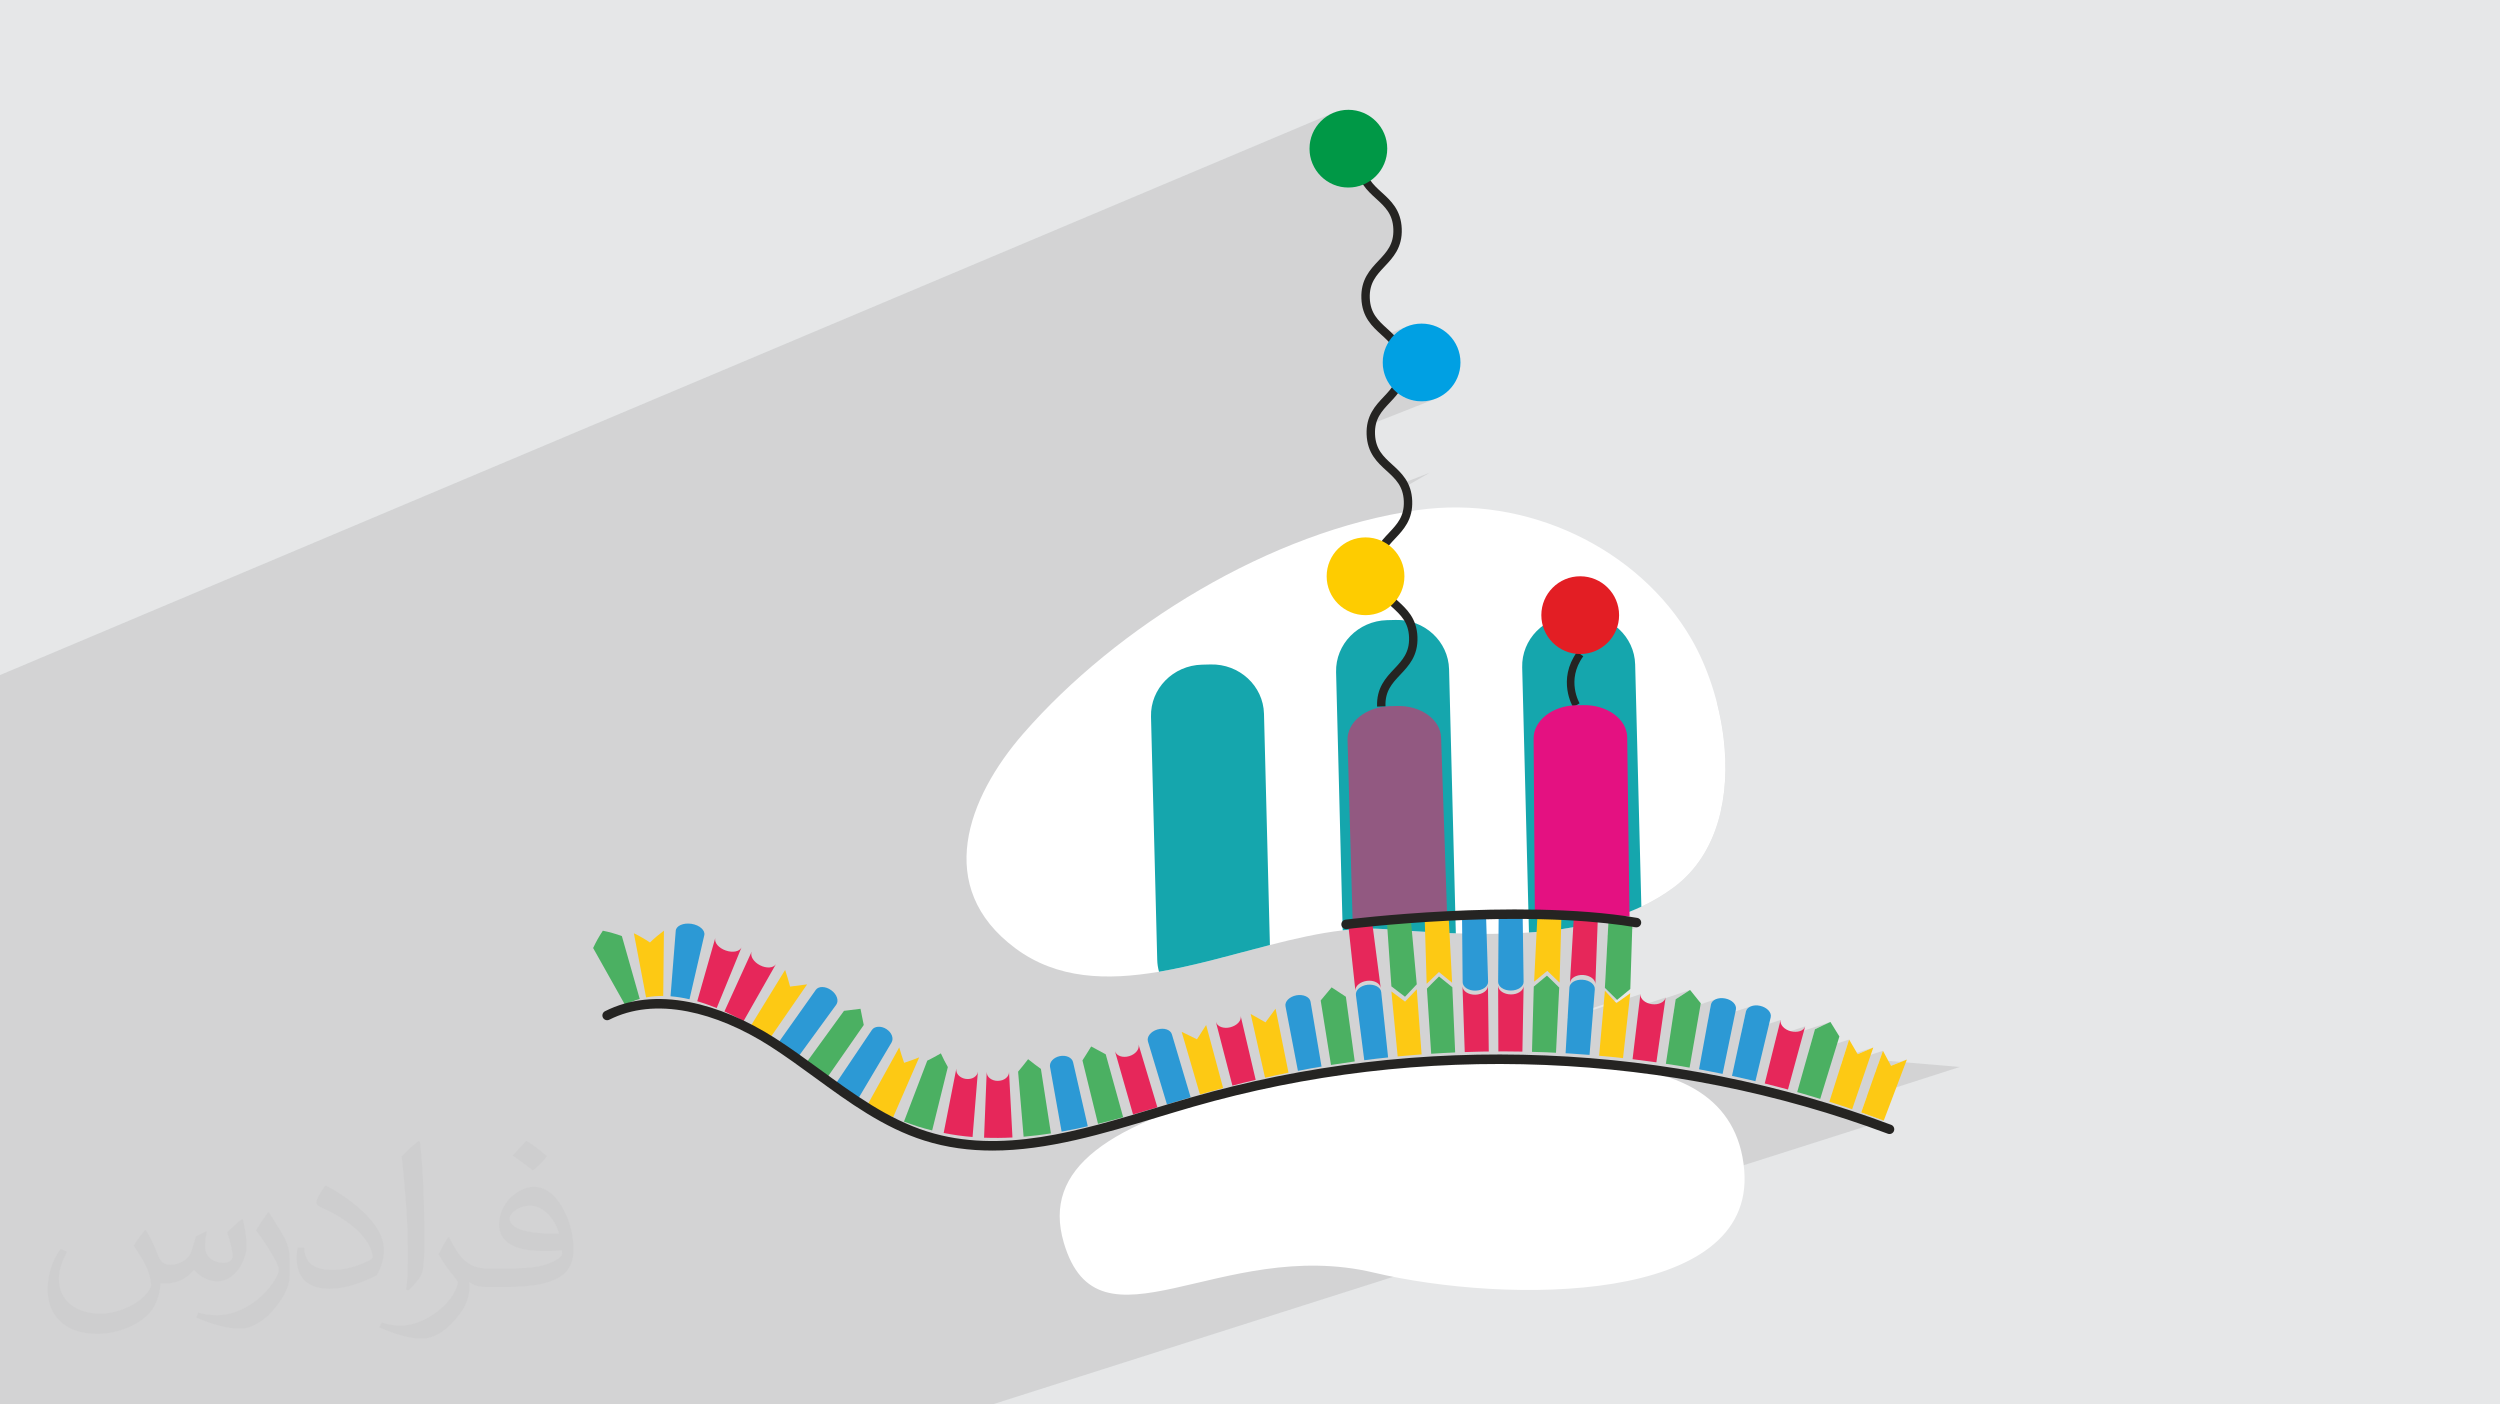 <?xml version="1.0" encoding="UTF-8"?>
<!DOCTYPE svg PUBLIC "-//W3C//DTD SVG 1.0//EN" "http://www.w3.org/TR/2001/REC-SVG-20010904/DTD/svg10.dtd">
<!-- Creator: CorelDRAW -->
<svg xmlns="http://www.w3.org/2000/svg" xml:space="preserve" width="94.192mm" height="52.917mm" version="1.0" style="shape-rendering:geometricPrecision; text-rendering:geometricPrecision; image-rendering:optimizeQuality; fill-rule:evenodd; clip-rule:evenodd"
viewBox="0 0 9419.16 5291.66"
 xmlns:xlink="http://www.w3.org/1999/xlink"
 xmlns:xodm="http://www.corel.com/coreldraw/odm/2003">
 <defs>
  <style type="text/css">
   <![CDATA[
    .str0 {stroke:#252422;stroke-width:28.52;stroke-miterlimit:22.926}
    .str1 {stroke:#252422;stroke-width:31.69;stroke-miterlimit:22.926}
    .fil10 {fill:none;fill-rule:nonzero}
    .fil15 {fill:#009846}
    .fil16 {fill:#00A0E3}
    .fil11 {fill:#E31E24}
    .fil0 {fill:#E6E7E8}
    .fil14 {fill:#FECC00}
    .fil3 {fill:white}
    .fil9 {fill:#15A6AD;fill-rule:nonzero}
    .fil8 {fill:#252422;fill-rule:nonzero}
    .fil6 {fill:#2C99D5;fill-rule:nonzero}
    .fil7 {fill:#4BB062;fill-rule:nonzero}
    .fil13 {fill:#925981;fill-rule:nonzero}
    .fil12 {fill:#E41181;fill-rule:nonzero}
    .fil5 {fill:#E6275A;fill-rule:nonzero}
    .fil4 {fill:#FDC914;fill-rule:nonzero}
    .fil2 {fill:#373435;fill-opacity:0.031}
    .fil1 {fill:#2B2A29;fill-opacity:0.102}
   ]]>
  </style>
 </defs>
 <g id="Layer_x0020_1">
  <polygon class="fil0" points="-0,0 9419.16,0 9419.16,5291.66 -0,5291.66 "/>
  <polygon class="fil1" points="1745.79,5291.66 1734.45,5291.66 1723.64,5291.66 1723.18,5291.66 1721.87,5291.66 1700.91,5291.66 1699.24,5291.66 1694.32,5291.66 1681.94,5291.66 1662.01,5291.66 1614.58,5291.66 1577.66,5291.66 1577.57,5291.66 1575.9,5291.66 1554.67,5291.66 1535.81,5291.66 1495.56,5291.66 1447.74,5291.66 1431.16,5291.66 1393.23,5291.66 1389.23,5291.66 1356.67,5291.66 1328.86,5291.66 1327.67,5291.66 1322,5291.66 1319.97,5291.66 1303.15,5291.66 1284.2,5291.66 1282.86,5291.66 1279.43,5291.66 1275.14,5291.66 1273.14,5291.66 1270.62,5291.66 1242.04,5291.66 1237.04,5291.66 1225.21,5291.66 1224.61,5291.66 1222.53,5291.66 1222.34,5291.66 1220.69,5291.66 1200.62,5291.66 1191.24,5291.66 1187.98,5291.66 1182.82,5291.66 1179.02,5291.66 1178.33,5291.66 1169.86,5291.66 1155.59,5291.66 1136.34,5291.66 1128.84,5291.66 1117,5291.66 1115.52,5291.66 1112.18,5291.66 1106.92,5291.66 1102.55,5291.66 1093.92,5291.66 1092.7,5291.66 1092.46,5291.66 1076.05,5291.66 1066.74,5291.66 1064.31,5291.66 1047.03,5291.66 1030.06,5291.66 1018.14,5291.66 993.04,5291.66 987.37,5291.66 986.2,5291.66 984.24,5291.66 981.37,5291.66 973.13,5291.66 970.67,5291.66 968.57,5291.66 964.4,5291.66 947.27,5291.66 944.55,5291.66 930.2,5291.66 904.15,5291.66 902.65,5291.66 901.85,5291.66 898.48,5291.66 881.97,5291.66 871.34,5291.66 861.81,5291.66 856.71,5291.66 854.99,5291.66 854.27,5291.66 852.18,5291.66 836.91,5291.66 836.41,5291.66 835.04,5291.66 811.83,5291.66 807.97,5291.66 793.61,5291.66 785.23,5291.66 774.08,5291.66 774.01,5291.66 772.75,5291.66 771.16,5291.66 769.26,5291.66 761.28,5291.66 736.84,5291.66 730.81,5291.66 728.2,5291.66 726.45,5291.66 725.18,5291.66 721.91,5291.66 717.89,5291.66 717.87,5291.66 708.35,5291.66 691.17,5291.66 689.19,5291.66 684.9,5291.66 684.64,5291.66 683.7,5291.66 682.73,5291.66 680.49,5291.66 640.75,5291.66 640.19,5291.66 639.52,5291.66 634.44,5291.66 628.16,5291.66 626.03,5291.66 623.41,5291.66 584.74,5291.66 583.16,5291.66 580.74,5291.66 580.5,5291.66 558.34,5291.66 535.69,5291.66 530.2,5291.66 529.65,5291.66 528.25,5291.66 515.94,5291.66 500.6,5291.66 498.46,5291.66 498.44,5291.66 495.76,5291.66 493.52,5291.66 485.61,5291.66 466.78,5291.66 443.57,5291.66 443.44,5291.66 440.47,5291.66 435.67,5291.66 423.52,5291.66 418.61,5291.66 416.49,5291.66 364.78,5291.66 325.74,5291.66 257.38,5291.66 253.42,5291.66 250.38,5291.66 227.73,5291.66 211.65,5291.66 200.48,5291.66 138.85,5291.66 134.91,5291.66 134.88,5291.66 132.19,5291.66 127.27,5291.66 125.38,5291.66 89.49,5291.66 -0,5291.66 -0,5287.41 -0,5286.83 -0,5276.39 -0,5275.82 -0,5256.46 -0,5243.23 -0,5211.79 -0,5088.8 -0,4997.24 -0,4967.74 -0,4808.75 -0,4778.4 -0,4729.55 -0,4712.53 -0,4702.33 -0,4677.56 -0,4670.75 -0,4666.92 -0,4658.87 -0,4658.86 -0,4649.85 -0,4646.42 -0,4630.79 -0,4620.1 -0,4604.09 -0,4603.49 -0,4598.14 -0,4597.75 -0,4597.15 -0,4593.96 -0,4587.64 -0,4578.49 -0,4558.47 -0,4536.42 -0,4535.86 -0,4518.67 -0,4475.85 -0,4460.52 -0,4458.47 -0,4447.6 -0,4446.66 -0,4433.14 -0,4419.68 -0,4415.31 -0,4406.57 -0,4403.29 -0,4388.12 -0,4264.97 -0,4256.12 -0,4251.05 -0,4090.66 -0,4077.82 -0,4041.81 -0,3988.84 -0,3931.63 -0,3930.27 -0,3865.71 -0,3662.76 -0,3629.17 -0,3619.6 -0,3548.96 -0,3440 -0,3371.01 -0,3352.8 -0,3204.26 -0,3017.42 -0,2823.66 -0,2823.58 -0,2822.87 -0,2812.97 -0,2629.51 -0,2543.39 5023.16,425.21 5010.36,431.38 4998.28,438.72 4987,447.16 4976.6,456.61 4967.15,467.01 4958.72,478.29 4951.39,490.37 4945.21,503.18 4940.29,516.63 4936.68,530.67 4934.46,545.21 4933.7,560.19 4934.46,575.16 4936.68,589.71 4940.29,603.74 4945.21,617.2 4951.39,630 4958.72,642.08 4967.15,653.36 4976.6,663.76 4987,673.22 4998.28,681.65 5010.36,688.99 5023.16,695.16 5036.62,700.08 5050.67,703.69 5065.2,705.91 5080.18,706.67 5086.94,706.52 5093.62,706.06 5100.21,705.31 5106.71,704.27 5113.12,702.95 5119.41,701.35 5121.94,700.59 5150.25,688.86 5157.99,699.15 5166.35,708.77 5175.19,717.89 5184.35,726.66 5193.69,735.25 5203.05,743.8 5212.3,752.49 5221.27,761.46 5229.83,770.88 5237.82,780.89 5245.09,791.67 5251.5,803.37 5256.9,816.14 5261.13,830.16 5264.06,845.55 5265.52,862.5 5264.92,885.15 5261.56,905.27 5255.82,923.23 5248.09,939.39 5238.78,954.1 5228.28,967.73 5216.99,980.63 5205.3,993.18 5193.61,1005.72 5182.32,1018.63 5171.82,1032.25 5162.52,1046.96 5154.79,1063.12 5149.04,1081.07 5145.68,1101.19 5145.08,1123.84 5146.24,1138.43 5148.48,1151.86 5151.7,1164.25 5155.83,1175.69 5160.75,1186.27 5166.39,1196.1 5172.65,1205.27 5179.43,1213.89 5186.64,1222.04 5194.19,1229.83 5201.98,1237.37 5209.93,1244.74 5217.95,1252.04 5225.92,1259.38 5226.41,1259.85 5298.82,1230.85 5291.4,1234.25 5284.2,1238.06 5277.24,1242.24 5270.55,1246.79 5264.12,1251.69 5257.98,1256.94 5252.14,1262.5 5246.61,1268.38 5241.41,1274.56 5234.33,1284.24 5228.04,1294.51 5222.6,1305.3 5218.03,1316.59 5214.41,1328.31 5211.76,1340.44 5210.14,1352.92 5209.59,1365.7 5210.39,1381.12 5212.74,1396.08 5216.56,1410.49 5221.78,1424.29 5228.29,1437.38 5236.04,1449.69 5244.94,1461.13 5254.9,1471.63 5265.19,1480.59 5276.29,1488.57 5288.13,1495.51 5300.64,1501.34 5313.76,1505.99 5327.42,1509.39 5341.56,1511.5 5356.09,1512.2 5371.06,1511.44 5385.61,1509.22 5399.64,1505.61 5413.1,1500.69 5168.13,1597.02 5166.22,1606.91 5164.87,1621.1 5164.8,1636.47 5167.13,1659 5172.04,1678.8 5179.14,1696.26 5188.09,1711.77 5198.5,1725.72 5210.01,1738.5 5222.27,1750.5 5234.88,1762.11 5247.49,1773.72 5259.74,1785.72 5271.26,1798.5 5281.67,1812.45 5286.02,1819.99 5386.57,1781.08 5293.46,1834.96 5297.72,1845.42 5302.62,1865.23 5304.95,1887.76 5304.92,1902.41 5303.72,1916 5301.44,1928.61 5298.2,1940.34 5294.09,1951.28 5289.22,1961.52 5283.67,1971.16 5277.56,1980.27 5270.99,1988.96 5264.04,1997.32 5256.83,2005.44 5249.46,2013.41 5242.03,2021.32 5234.63,2029.27 5227.36,2037.33 5220.34,2045.62 5004.92,2127.99 5001.4,2141.69 4999.18,2156.23 4998.42,2171.21 4999.18,2186.2 5001.4,2200.73 5005.01,2214.77 5009.93,2228.23 5016.1,2241.03 5023.44,2253.11 5031.87,2264.39 5041.32,2274.79 5051.72,2284.24 5063,2292.67 5075.08,2300.01 5087.88,2306.18 5101.34,2311.1 5115.37,2314.71 5129.92,2316.93 5131.44,2317.01 5251.38,2271.8 5257.92,2277.76 5264.43,2283.74 5270.87,2289.81 5277.18,2296.01 5283.31,2302.39 5289.21,2309.02 5294.84,2315.95 5300.14,2323.22 5305.06,2330.9 5309.55,2339.03 5313.57,2347.67 5317.05,2356.87 5319.95,2366.69 5322.22,2377.18 5323.81,2388.39 5324.67,2400.38 5324.08,2423.03 5320.71,2443.15 5314.98,2461.1 5307.24,2477.26 5297.93,2491.96 5287.44,2505.59 5276.15,2518.49 5264.46,2531.03 5252.77,2543.59 5241.48,2556.48 5230.99,2570.11 5221.68,2584.82 5213.95,2600.97 5208.21,2618.92 5204.84,2639.04 5204.25,2661.69 3900.2,3232.89 3904.58,3233.15 3929.39,3234.61 3955.2,3236.12 3982.04,3237.69 4009.91,3239.32 4038.84,3241.01 4068.85,3242.75 4071.79,3242.92 5953.72,2464.19 5941.75,2482.56 5932.52,2500.72 5925.77,2518.53 5921.22,2535.84 5918.6,2552.54 5917.64,2568.47 5918.06,2583.52 5919.59,2597.55 5921.96,2610.43 5924.9,2622.02 5928.14,2632.19 5931.39,2640.81 5934.4,2647.75 5936.9,2652.87 5938.58,2656.04 5939.2,2657.12 4488.35,3266.99 4520.32,3268.83 4566.15,3271.46 4613.35,3274.17 4661.91,3276.96 4711.88,3279.82 4763.26,3282.76 4816.08,3285.79 4870.35,3288.89 4905.06,3290.89 6469.63,2650.92 6471.66,2659.05 6473.63,2667.2 6475.53,2675.39 6477.37,2683.6 6479.16,2691.84 6480.87,2700.1 6482.52,2708.38 6484.1,2716.69 6485.63,2725.02 6487.07,2733.36 6488.45,2741.72 6489.76,2750.1 6491.01,2758.5 6492.18,2766.9 6493.28,2775.32 6494.31,2783.75 6496.45,2803.68 6498.17,2823.65 6499.48,2843.62 6500.34,2863.59 6500.76,2883.53 6500.72,2903.43 6500.22,2923.26 6499.25,2943.01 6497.78,2962.65 6495.82,2982.18 6493.35,3001.57 6490.37,3020.79 6486.86,3039.85 6482.81,3058.7 6478.22,3077.34 6473.08,3095.75 6467.35,3113.9 6461.06,3131.78 6454.17,3149.37 6446.69,3166.66 6438.61,3183.61 6429.9,3200.22 6420.56,3216.46 6410.59,3232.32 6399.98,3247.77 6388.69,3262.8 6376.74,3277.39 6364.11,3291.52 6350.79,3305.17 6336.77,3318.32 6322.05,3330.95 6306.6,3343.05 6299.44,3348.33 6292.2,3353.51 6284.9,3358.59 6277.52,3363.57 6270.08,3368.45 6262.58,3373.24 6255.01,3377.93 6247.37,3382.52 6239.67,3387.02 6231.91,3391.42 6224.09,3395.73 6216.2,3399.95 6208.27,3404.08 6200.26,3408.12 6192.2,3412.06 6184.09,3415.92 6178.56,3418.49 6173.01,3421.01 6167.44,3423.5 6161.85,3425.95 6156.21,3428.35 6150.56,3430.72 6144.89,3433.06 6139.2,3435.35 6139.43,3453.16 6059.67,3480.49 6057.36,3523.17 6149.94,3491.54 6162.56,3493.63 6166.18,3493.87 6169.67,3493.4 6172.95,3492.28 6056.89,3531.92 6046.61,3722.12 6052.31,3727.79 6058.03,3733.47 6063.77,3739.16 6069.53,3744.83 6075.29,3750.48 6081.07,3756.11 6086.87,3761.71 6092.69,3767.27 5906.66,3829.75 5906.19,3837.81 6180.61,3745.68 6180.59,3745.78 6180.55,3745.87 6180.51,3745.96 6180.46,3746.05 6180.4,3746.15 6180.36,3746.24 6180.32,3746.34 6180.3,3746.44 6174.86,3791.85 6275.49,3758.16 6274.56,3760.93 6367.62,3729.78 6360.8,3734.07 6353.99,3738.38 6347.18,3742.74 6340.39,3747.12 6333.61,3751.52 6326.83,3755.92 6320.08,3760.31 6313.34,3764.69 6305.3,3817.73 6471.94,3762.21 6464.19,3764.81 6457.51,3768.48 6452.13,3773.13 6448.26,3778.67 6446.12,3785.01 6446,3785.95 6445.79,3786.72 6435.08,3845.08 6600.37,3790.27 6598.45,3790.92 6596.56,3791.63 6593.02,3793.26 6589.78,3795.16 6586.84,3797.3 6584.25,3799.69 6582.03,3802.3 6580.2,3805.13 6578.81,3808.17 6577.84,3811.4 6577.67,3812.35 6577.48,3813.15 6560.55,3891.58 6708.72,3842.74 6708.68,3842.83 6708.63,3842.92 6708.57,3843.01 6708.51,3843.11 6708.45,3843.2 6708.4,3843.29 6708.35,3843.38 6708.32,3843.47 6693.67,3902.31 6801.36,3866.95 6800.13,3870.01 6798.49,3872.85 6796.46,3875.47 6794.08,3877.85 6791.36,3880 6788.34,3881.89 6785.04,3883.52 6781.48,3884.88 6690.59,3914.71 6689.75,3918.06 6896.35,3850.28 6867.19,3863.87 6863.55,3865.59 6859.91,3867.34 6856.28,3869.09 6852.64,3870.86 6849.01,3872.63 6845.38,3874.41 6841.76,3876.18 6838.14,3877.95 6813.06,3966.71 6966.81,3916.57 6946.08,3981.97 6945.88,3982.59 6945.72,3983.1 7057.97,3946.64 7050.57,3949.77 7043.19,3952.89 7035.82,3955.99 7028.48,3959.11 7021.13,3962.23 7013.79,3965.4 7006.46,3968.6 6999.13,3971.86 6943.56,3989.9 6937.17,4010.06 7094.29,3959.13 7082.15,3993.52 7081.95,3994.09 7081.92,3994.18 7076.57,4009.34 7114.81,3996.98 7157.74,4000.64 7184.49,3992.01 7163.16,4000.38 7162.23,4000.74 7161.63,4000.97 7157,4002.8 7152.37,4004.63 7147.76,4006.46 7143.14,4008.3 7138.53,4010.13 7133.93,4011.98 7129.32,4013.81 7124.73,4015.65 7067.89,4034 7065.92,4039.54 7180.49,4002.58 7383.94,4019.92 7033.16,4132.46 7012.47,4191.14 7023.11,4194.92 7033.74,4198.75 7044.35,4202.61 7054.96,4206.5 7065.55,4210.42 7076.15,4214.32 7086.75,4218.21 7097.36,4222.09 3738.18,5291.66 3569.97,5291.66 3504.43,5291.66 3423.21,5291.66 3420.13,5291.66 3343.92,5291.66 3281.04,5291.66 3204.29,5291.66 3185.33,5291.66 3171.43,5291.66 3165.93,5291.66 3163.59,5291.66 3163.5,5291.66 3163.33,5291.66 3159.12,5291.66 3128.5,5291.66 3109.66,5291.66 3071.79,5291.66 3071.57,5291.66 3070.14,5291.66 3069.16,5291.66 3032.07,5291.66 3026.8,5291.66 2995.93,5291.66 2984.51,5291.66 2933.69,5291.66 2924.18,5291.66 2916.57,5291.66 2915.3,5291.66 2913.74,5291.66 2871.06,5291.66 2867.8,5291.66 2761.3,5291.66 2760.85,5291.66 2759.63,5291.66 2750,5291.66 2730.72,5291.66 2717.72,5291.66 2677.29,5291.66 2612.01,5291.66 2609.38,5291.66 2607.96,5291.66 2607.68,5291.66 2566.34,5291.66 2547.56,5291.66 2526.59,5291.66 2514.04,5291.66 2502.95,5291.66 2497.63,5291.66 2494.45,5291.66 2463.06,5291.66 2459.24,5291.66 2458.76,5291.66 2457.54,5291.66 2435.67,5291.66 2416.58,5291.66 2375.81,5291.66 2328.19,5291.66 2314.63,5291.66 2313,5291.66 2310.46,5291.66 2310.2,5291.66 2308.76,5291.66 2268.21,5291.66 2213.8,5291.66 2162.83,5291.66 2162.64,5291.66 2161.11,5291.66 2120.83,5291.66 2114.05,5291.66 2112.05,5291.66 2109.62,5291.66 2072.81,5291.66 2072.54,5291.66 2021.58,5291.66 2016,5291.66 2015.87,5291.66 2014.29,5291.66 1974.18,5291.66 1971.82,5291.66 1946.89,5291.66 1934.47,5291.66 1924.02,5291.66 1922.61,5291.66 1922.13,5291.66 1919.69,5291.66 1881.41,5291.66 1869.72,5291.66 1827.96,5291.66 1816.86,5291.66 "/>
  <path class="fil2" d="M549.37 4634.7c17.98,27.25 29.64,53.44 41.02,82.55 8.46,16.94 12.95,48.16 52.65,48.16 11.63,0 28.32,-3.43 43.13,-11.63 16.66,-8.74 29.36,-21.97 35.99,-42.06l15.87 -53.44 38.63 -19.05 2.64 2.64c-5.28,20.12 -6.6,39.42 -6.6,54.51 0,44.7 38.63,61.65 69.32,61.65 17.98,0 34.14,-8.74 34.14,-25.15 0,-21.16 -8.99,-57.15 -20.65,-89.43 17.98,-17.98 35.99,-35.99 56.62,-50.55l3.17 1.6c8.99,38.1 14.02,75.67 14.02,100.81 0,24.61 -10.85,51.87 -19.84,69.6 -18.52,34.92 -51.33,62.71 -91.01,62.71 -30.15,0 -63.75,-15.09 -86.79,-43.13l-1.32 0c-21.69,27 -55.3,51.33 -109.02,51.33l-16.66 0c-2.64,35.46 -10.31,60.58 -21.97,83.08 -32,62.43 -127,106.63 -216.43,106.63 -124.36,0 -186.79,-71.7 -186.79,-167.21 0,-59 19.3,-113.77 48.95,-152.65l24.33 10.06c-18.52,35.46 -30.96,68.78 -30.96,101.6 0,89.43 72.77,132.03 156.64,132.03 77.8,0 174.09,-49.48 191.57,-106.88 -6.6,-62.71 -30.15,-92.07 -66.14,-149.22 10.85,-19.05 24.87,-38.1 42.34,-58.47l3.17 0 0 0 0 0 -0.02 -0.09zm1434.3 -336.55c26.19,16.41 51.87,35.71 76.99,57.94 -14.02,19.84 -31.5,37.85 -53.19,53.72 -25.15,-20.37 -50.27,-37.85 -75.95,-56.36 17.45,-19.58 34.67,-38.35 52.12,-55.3l0 0 0 0 0 0 0 0 0 0 0.03 0zm13.49 244.48c-42.34,0 -76.99,27.79 -76.99,48.41 0,44.2 84.66,57.94 186,57.4 -12.7,-51.87 -57.15,-105.84 -109.02,-105.84l0.01 0.03zm-95 236.55c55.04,0 103.2,-1.6 139.95,-10.85 41.02,-10.31 75.67,-30.96 75.67,-45.24 0,-3.71 0,-8.2 -1.32,-11.91 -23.01,2.11 -49.48,2.11 -72.49,2.11 -74.6,0 -131.75,-16.94 -154.25,-58.75 -5.56,-11.63 -9.52,-24.61 -9.52,-39.42 0,-40.49 17.45,-79.91 48.16,-107.16 25.65,-22.48 53.97,-36.5 82.8,-36.5 52.12,0 93.65,41.81 122.76,107.7 15.87,35.99 26.72,77.52 26.72,129.92 0,34.92 -9.52,64.29 -31.22,85.98 -40.49,39.17 -115.09,53.97 -229.39,53.97l-51.87 0 0 0 -13.49 0c-28.32,0 -48.69,-5.03 -64.82,-17.45l-2.64 0c0.79,6.6 1.32,12.95 1.32,19.05 0,25.65 -8.46,58.47 -25.65,84.66 -50.8,75.41 -105.84,108.2 -153.47,108.2 -48.16,0 -107.16,-18.52 -160.35,-42.6l9.52 -18.52c17.2,7.14 41.02,11.91 73.81,11.91 85.98,0 198.96,-82.55 212.98,-163.25 -3.17,-6.6 -8.99,-15.34 -17.2,-24.61 -25.15,-29.9 -41.02,-54.76 -55.83,-80.95 12.7,-25.15 24.33,-45.24 35.18,-63.5l4.5 -0.53c36.78,74.88 70.1,117.73 144.45,117.73l11.63 0 0 0 53.97 0 0 0 0 0 0 0 0 0 0 0 0.09 0.01zm-372.55 79.11c6.35,-34.39 6.88,-73.02 6.88,-109.02l0 -53.44c0,-99.75 -12.7,-244.73 -23.01,-339.19 17.98,-19.3 43.13,-42.06 62.97,-57.4l5.82 1.6c13.49,118.8 16.66,256.39 16.66,383.64 0,33.35 -1.32,65.89 -4.5,89.69 -1.85,30.15 -19.3,52.91 -56.62,87.83l-8.2 -3.71zm-383.38 -157.42c1.85,46.84 24.87,83.62 105.31,83.62 50.01,0 92.33,-12.95 139.17,-35.18 8.46,-3.71 12.95,-8.74 12.95,-12.95 0,-29.36 -22.48,-68.25 -60.32,-103.71 -36.78,-33.35 -85.47,-62.71 -130.96,-82.3 -15.62,-6.6 -20.65,-13.49 -20.65,-20.12 0,-13.49 17.98,-41.81 32.82,-62.18l5.03 -0.53c52.12,27.25 110.34,67.74 153.47,112.7 39.17,41.53 63.5,83.62 63.5,129.39 0,33.86 -10.31,65.61 -27,95.25 -57.15,28.83 -118.01,50.8 -178.33,50.8 -73.28,0 -123.29,-34.39 -123.29,-115.09 0,-8.74 0,-22.22 3.17,-39.7l25.15 0 0 0 0 0 0 0 0 0 0 0 -0.02 0zm-132.57 -133.1l45.52 73.56c16.66,27.25 32.28,56.9 32.28,103.71l0 59.79c0,48.41 -30.96,100.28 -80.95,151.61 -39.17,34.67 -73.81,49.48 -105.84,49.48 -47.62,0 -102.13,-14.81 -165.1,-41.81l7.14 -18.52c19.84,5.28 42.85,9.78 71.17,9.78 90.5,-0.53 183.08,-66.67 225.42,-147.37 5.03,-9.27 6.88,-17.98 6.88,-24.08 0,-9.27 -5.03,-19.58 -8.99,-28.83 -23.01,-43.38 -48.69,-83.08 -76.99,-119.86 14.81,-23.29 29.64,-45.77 45.77,-68l3.71 0.53 0 0 0 0 0 0 0 0 0 0 -0.02 0.01z"/>
  <g id="_1531598403520">
   <path class="fil3" d="M6073.19 4019.93c-39.26,-2.63 -599.98,-113.25 -1355.01,75.73 -543.57,136.03 -792.75,305.61 -710.1,586.54 130.39,443.19 590.52,-24.37 1167.37,112.42 503.22,119.33 1438.05,120.57 1396.26,-385.21 -23.07,-279.18 -252.86,-373.13 -498.52,-389.48z"/>
   <polygon class="fil4" points="2388.2,3516.19 2388.2,3516.19 "/>
   <polygon class="fil4" points="2501.46,3506.35 2501.46,3506.35 "/>
   <path class="fil4" d="M2388.2 3516.19l46 241.66c20.44,-3.86 42.07,-5.7 64.63,-5.51l2.63 -245.99c-18.83,14.2 -36.5,28.93 -52.82,44.73 -4.67,-3.17 -9.44,-6.31 -14.29,-9.45 -4.85,-3.05 -9.8,-5.92 -14.83,-8.86 -5.04,-2.88 -10.17,-5.9 -15.39,-8.6 -5.21,-2.69 -10.53,-5.35 -15.93,-7.98z"/>
   <path class="fil5" d="M2734.37 3581.16c-13.04,-4.4 -23.7,-11.74 -30.91,-19.84 -7.14,-8.2 -10.64,-17.56 -8.64,-26.14 -0.09,0.25 -0.38,0.44 -0.45,0.7l-67.47 236.55c24.42,6.91 48.97,15.59 73.37,25.57l93.13 -227.68 0.26 -0.75c-3.72,8.01 -12.17,13.12 -22.84,15.21 -5.34,1.05 -11.16,1.18 -17.35,0.64 -6.18,-0.54 -12.64,-1.94 -19.1,-4.26z"/>
   <path class="fil6" d="M2653.52 3523.51c2.08,-8.88 -1.98,-18.24 -10.61,-26.1 -8.52,-8 -21.8,-14.13 -37.26,-16.73 -7.8,-1.15 -15.38,-1.3 -22.33,-0.61 -6.99,0.79 -13.43,2.58 -18.84,4.96 -10.83,4.72 -17.81,12.62 -18.5,21.63l-0.03 0.97 -0.11 0.79 -19.52 245.22c23.22,1.84 47.15,5.58 71.4,11.25l55.41 -239.66 0.14 -0.79 0.25 -0.93z"/>
   <polygon class="fil4" points="2958.07,3654.27 2958.07,3654.27 "/>
   <path class="fil4" d="M2958.07 3654.27l-128.61 209.7 17.38 10.93 18.06 11.88c12.03,7.73 24.16,16.16 36.28,24.5l139.7 -202.51c-21.49,2.57 -42.73,5.2 -64.15,8.33l-8.64 -31.27c-3.14,-10.46 -6.54,-20.98 -10.02,-31.56z"/>
   <polygon class="fil4" points="3387.95,3946.26 3387.95,3946.26 "/>
   <polygon class="fil4" points="3463.22,3983.68 3463.22,3983.68 "/>
   <path class="fil4" d="M3387.95 3946.26l-118.96 215.34c7.5,4.37 15.49,8.39 23.37,12.51l23.68 12.23c7.92,4.06 16.29,7.74 24.42,11.6 8.21,3.77 16.34,7.64 24.63,11.31l98.13 -225.57c-9.15,3.74 -18.44,7.16 -27.92,10.65 -9.46,3.39 -19.16,7 -28.88,10.01 -3.36,-9.76 -6.59,-19.49 -9.68,-29.09 -3.08,-9.66 -6.04,-19.07 -8.79,-28.99z"/>
   <path class="fil5" d="M2863.62 3636.84c-12.11,-6.08 -21.47,-14.76 -27.25,-23.76 -5.72,-9.06 -7.66,-18.79 -4.39,-26.97 -0.12,0.23 -0.43,0.38 -0.54,0.64l-101.97 223.86c24.27,11 48.29,23.38 71.89,36.82l121.52 -213.88 0.36 -0.73c-4.72,7.48 -13.68,11.53 -24.42,12.23 -10.67,0.63 -23.18,-1.96 -35.2,-8.21z"/>
   <path class="fil5" d="M3639.04 4064.96c-5.8,-0.6 -11.08,-2.56 -15.78,-4.91 -4.69,-2.37 -8.74,-5.41 -11.97,-8.84 -6.47,-6.87 -9.45,-15.87 -8.06,-24.55 -0.06,0.25 -0.28,0.47 -0.33,0.73l-47.5 241.38c36.23,7 72.68,12.29 108.88,14.99l20.01 -245.16 0.03 -0.79c-1.03,8.78 -6.44,16.32 -14.65,21.39 -2.04,1.27 -4.26,2.37 -6.63,3.32 -2.34,0.86 -4.83,1.53 -7.42,2 -5.18,0.98 -10.8,1.17 -16.58,0.44z"/>
   <path class="fil5" d="M3759.66 4072.34c-11.85,0.31 -22.44,-3.71 -29.99,-9.54 -3.78,-2.95 -6.79,-6.43 -8.85,-10.3 -2.05,-3.93 -3.15,-8.2 -3.13,-12.64 -0.03,0.28 -0.21,0.54 -0.22,0.79l-9.84 245.79c35.98,1.27 71.76,1.14 106.96,-0.79l-12.85 -245.66 -0.07 -0.76c0.14,8.84 -4.34,16.98 -11.92,23.09 -3.79,3.02 -8.37,5.61 -13.46,7.32 -5.08,1.68 -10.71,2.63 -16.63,2.7z"/>
   <path class="fil7" d="M3254.35 3861.78l-6.2 -30.48 -6.04 -30.54c-20.61,2.72 -41.3,5.48 -62.27,7.79l0 0 -144.6 199.02c25.51,18.57 51.79,37.45 78.67,56.18l140.44 -201.97 0 0z"/>
   <path class="fil7" d="M3921.81 4027.28c-16.55,-12.1 -32.73,-23.95 -48.26,-36.6 -12.15,16 -24.64,31.37 -37.72,47.02l0 0 20.8 245.1c34.79,-3.05 69.08,-7.32 102.93,-12.46l-37.75 -243.06 0 0z"/>
   <path class="fil7" d="M3571.12 4020.31c-9.82,-16.83 -18.41,-34.57 -26.29,-51.62 -8.14,4.79 -16.43,9.35 -24.97,13.98 -8.51,4.49 -17.3,9.31 -26.2,13.43l0 0 -87.85 229.76c8.53,3.39 17.46,6.24 26.18,9.34 8.79,3.01 17.54,6.12 26.36,9 17.85,5.23 35.64,10.74 53.7,14.93l59.07 -238.82 0 0z"/>
   <path class="fil6" d="M3150.73 3785.2c5.34,-7.35 5.93,-17.08 2.54,-26.9 -3.38,-9.86 -10.7,-19.74 -21.49,-27.51 -21.31,-15.49 -47.71,-16.09 -58.17,-1.26l-0.53 0.82 -0.49 0.63 -142.17 200.73c12.17,8.56 24.54,17.53 36.91,26.46l37.45 27.22 144.91 -198.8 0.44 -0.63 0.6 -0.76z"/>
   <path class="fil6" d="M3359.02 3927.72c4.63,-7.79 4.69,-17.39 1.19,-26.49 -1.76,-4.56 -4.41,-9 -7.87,-13.05 -3.47,-4.03 -7.74,-7.73 -12.74,-11.06 -10.01,-6.46 -21.07,-9.25 -30.97,-8.59 -9.9,0.54 -18.61,4.5 -23.68,12.04l-0.51 0.83 -0.47 0.63 -137.28 204.12 10.31 7 10.61 6.91 21.27 13.79c6.99,4.62 14.42,9.06 21.75,13.56l22.01 13.4 125.49 -211.57 0.37 -0.69 0.52 -0.83z"/>
   <path class="fil6" d="M4042.99 4001.87c-2.04,-8.81 -8.73,-15.75 -17.81,-19.84 -9.08,-4.12 -20.57,-5.23 -32.32,-2.91 -5.89,1.2 -11.32,3.26 -16.11,5.92 -4.78,2.63 -8.91,5.8 -12.23,9.45 -6.63,7.28 -10,16.28 -8.41,25.22l0.2 0.95 0.11 0.76 43.38 242.14c33.39,-5.92 66.13,-12.89 98.58,-20.21l-55 -239.77 -0.21 -0.76 -0.18 -0.95z"/>
   <path class="fil4" d="M4452.09 3887.64l68.97 236.16 21.93 -6.4 21.78 -6.03 43.54 -12.04 -63.93 -237.52c-11.72,18.03 -23.28,36.03 -34.68,53.97l-28.81 -14.23 -28.8 -13.91z"/>
   <path class="fil5" d="M4254.25 3979.28c-24.17,7.16 -47.48,-0.99 -53.03,-17.78 0.06,0.25 -0.05,0.57 0.02,0.82l67.68 236.51c30.92,-8.84 61.36,-17.9 91.64,-26.97l-70.68 -235.61 -0.26 -0.77c4.39,17.18 -11.21,36.7 -35.37,43.8z"/>
   <path class="fil7" d="M4166.01 3972.28c-18.45,-9.79 -36.79,-19.45 -54.8,-29.53l-16.31 26.33 -16.6 26.21 0 0 58.67 238.88c32.05,-7.83 63.5,-16.26 94.75,-24.84l-65.71 -237.05 0 0z"/>
   <path class="fil6" d="M4415.16 3896.7c-5.17,-17.39 -29.75,-25.41 -54.68,-17.9 -24.94,7.51 -40.62,27.63 -35.41,45.02l0.31 0.92 0.2 0.76 71.09 235.5 89.17 -26.84 -70.18 -235.78 -0.26 -0.73 -0.24 -0.95z"/>
   <polygon class="fil4" points="4712.09,3820.34 4712.09,3820.34 "/>
   <polygon class="fil4" points="4805.95,3800.23 4805.95,3800.23 "/>
   <path class="fil4" d="M4712.09 3820.34l54.11 239.99c14.64,-3.58 29.44,-6.43 44.17,-9.63l44.23 -9.35 -48.66 -241.13c-12.83,17.3 -25.51,34.53 -38.02,51.77 -18.46,-10.61 -37.14,-21.51 -55.83,-31.65z"/>
   <polygon class="fil4" points="5242.3,3735.42 5242.3,3735.42 "/>
   <line class="fil4" x1="5337.88" y1="3727.34" x2="5337.88" y2= "3727.34" />
   <path class="fil4" d="M5242.3 3735.42l23.63 244.84 45.06 -3.96c15.03,-1.27 30.04,-2.76 45.1,-3.65l-18.2 -245.31c-14.91,15.14 -29.61,30.92 -44.17,46.48 -16.98,-12.8 -34.12,-25.63 -51.42,-38.4z"/>
   <path class="fil4" d="M6966.8 3916.57l-74.33 234.48 43.03 13.81c14.35,4.53 28.51,9.7 42.77,14.51l79.69 -232.73c-19.77,8.4 -39.29,16.44 -58.84,25.22 -10.61,-18.38 -21.39,-36.82 -32.32,-55.29z"/>
   <line class="fil4" x1="6046.76" y1="3732.66" x2="6046.76" y2= "3732.66" />
   <line class="fil4" x1="6142.18" y1="3742.23" x2="6142.18" y2= "3742.23" />
   <path class="fil4" d="M6046.76 3732.66l-21.8 245.03 45.06 4.09 45 4.91 27.15 -244.46c-17.46,12.42 -34.76,24.81 -51.93,37.33 -14.33,-15.62 -28.84,-31.25 -43.48,-46.9z"/>
   <path class="fil4" d="M7094.28 3959.13l-81.81 232.01c28.39,10.01 56.59,20.66 84.89,30.96l87.14 -230.08c-20.09,7.83 -39.99,15.72 -59.76,23.64 -10.02,-18.76 -20.03,-37.93 -30.46,-56.53z"/>
   <path class="fil5" d="M4635.49 3870.4c-25.01,6.37 -48.77,-2.25 -53.97,-19.17 0.05,0.26 -0.08,0.57 -0.01,0.83l61.75 238.12c29.2,-7.39 58.33,-15.12 87.74,-21.68l-56.29 -239.45 -0.22 -0.76c1.66,8.68 -1.85,17.68 -8.88,25.25 -7.04,7.55 -17.62,13.57 -30.12,16.86z"/>
   <path class="fil5" d="M5558.89 3747.71c-25.76,0.73 -47.08,-12.86 -48.45,-30.54 -0.03,0.28 -0.22,0.54 -0.19,0.82l8.43 245.85 45.25 -1.29 22.59 -0.61 22.63 -0.19 -3.01 -245.95 -0.07 -0.79c-0.54,17.78 -21.38,31.78 -47.18,32.7z"/>
   <path class="fil5" d="M6746.96 3885.42c-25,-6.4 -41.76,-25.32 -38.24,-42.68 -0.1,0.25 -0.35,0.47 -0.41,0.73l-59.42 238.72 43.83 11.16c7.28,1.9 14.64,3.64 21.89,5.67l21.8 6.02 64.74 -237.33 0.19 -0.76c-2.7,8.43 -10.08,14.67 -19.87,17.93 -4.88,1.65 -10.36,2.51 -16.22,2.63 -5.87,0.16 -12.04,-0.5 -18.29,-2.09z"/>
   <path class="fil5" d="M5692.21 3746.67c-25.8,-0.45 -46.65,-14.26 -47.5,-32.01 -0.03,0.29 -0.22,0.54 -0.22,0.8l0.88 246.01 22.63 -0.16 22.62 0.25 45.25 0.51 4.53 -245.95 -0.03 -0.79c-1.11,17.68 -22.37,31.65 -48.16,31.34z"/>
   <path class="fil5" d="M6223.83 3783.42c-25.61,-3.32 -44.56,-20.15 -43.22,-37.74 -0.04,0.26 -0.29,0.48 -0.32,0.77l-29.31 244.23c29.91,3.9 59.82,7.64 89.7,11.82l34.73 -243.54 0.06 -0.79c-3.26,17.3 -26.07,28.58 -51.64,25.25z"/>
   <path class="fil7" d="M5070.8 3755.41c-17.79,-12.01 -35.68,-23.6 -53.75,-35.36 -13.88,16.51 -27.62,32.86 -41.16,49.46l0 0 38.85 242.91c29.8,-4.53 59.62,-9.03 89.47,-13.28l-33.41 -243.73 0 0z"/>
   <path class="fil7" d="M5874.55 3720.79l-23 -22.59 -11.6 -11.31 -11.66 -11.06c-16.67,13.75 -33.21,27.5 -49.56,41.25l0 0 -6.72 245.92 45.25 1.39 11.31 0.35 11.32 0.57 22.59 1.17 12.07 -245.69 0 0z"/>
   <path class="fil7" d="M6930.2 3905.03c-11.12,-18.21 -22.43,-36.47 -33.87,-54.75l-29.15 13.59c-9.69,4.57 -19.42,9.38 -29.06,14.07l0 0 -66.88 236.73c7.25,2.06 14.54,3.96 21.76,6.12l21.68 6.46 43.31 12.93 72.21 -235.15 0 0z"/>
   <path class="fil7" d="M6408.02 3780.1c-13.31,-16.77 -26.78,-33.53 -40.4,-50.32 -18.22,11.34 -36.35,23.26 -54.28,34.92l0 0 -36.88 243.22c14.92,2.31 29.84,4.34 44.71,6.88l44.61 7.63 42.24 -242.33 0 0z"/>
   <path class="fil7" d="M5471.91 3719.51c-16.57,-13.5 -33.3,-26.96 -50.22,-40.43 -15.37,14.86 -30.52,30.36 -45.54,45.66l0 0 16.02 245.47c30.09,-2.34 60.23,-3.42 90.36,-4.94l-10.62 -245.76 0 0z"/>
   <path class="fil6" d="M4937.77 3774.17c-2.98,-17.87 -26.81,-28.86 -53.16,-24.24 -26.28,4.98 -44.78,23.48 -41.31,41.29l0.22 0.95 0.11 0.79 46.48 241.58 44.41 -8.46c14.84,-2.7 29.72,-5.07 44.57,-7.64l-41.03 -242.53 -0.16 -0.79 -0.13 -0.95z"/>
   <path class="fil6" d="M5203.96 3737.64c-1.87,-18.03 -24.94,-30.36 -51.52,-27.47 -26.56,3.16 -46.15,20.69 -43.81,38.62l0.16 0.95 0.06 0.79 31.23 244.02c14.97,-1.87 29.9,-3.96 44.88,-5.64l44.98 -4.88 -25.8 -244.62 -0.12 -0.79 -0.06 -0.98z"/>
   <path class="fil6" d="M6008.68 3727.51c1.49,-18.1 -18.92,-34.29 -45.57,-36.19 -13.34,-0.92 -25.63,1.9 -34.69,7.23 -9.07,5.38 -14.93,13.37 -15.47,22.43l0 0.95 -0.09 0.79 -14.26 245.6 11.31 0.57 11.28 0.79 22.56 1.62 45.15 3.17 19.65 -245.22 0.03 -0.79 0.1 -0.95z"/>
   <path class="fil6" d="M6540.31 3803.42c1.83,-8.87 -1.78,-18.03 -9.13,-25.67 -7.38,-7.63 -18.53,-13.43 -31.65,-15.97 -26.27,-5.04 -50.19,5.36 -53.43,23.23l-0.12 0.95 -0.19 0.76 -44.4 241.95 44.43 8.56c14.83,2.82 29.66,5.58 44.36,8.84l49.75 -240.91 0.12 -0.79 0.26 -0.95z"/>
   <path class="fil6" d="M6671.43 3832.66c4.28,-17.65 -13.37,-36.88 -39.41,-42.96 -6.53,-1.52 -12.93,-2.06 -18.92,-1.75 -6.02,0.42 -11.63,1.68 -16.53,3.68 -9.79,3.99 -16.79,10.9 -18.73,19.77l-0.16 0.95 -0.19 0.8 -51.9 240.43c29.57,5.99 58.81,13.28 88.22,20.02l57.25 -239.23 0.13 -0.76 0.25 -0.95 -0.01 0z"/>
   <path class="fil7" d="M2342.98 3526.9c-5.65,-2.07 -11.42,-4.22 -17.24,-6.1 -5.8,-1.81 -11.7,-3.58 -17.69,-5.3 -12.03,-3.62 -24.21,-6.23 -36.82,-8.89 -3.6,5.21 -6.99,10.67 -10.26,16.11 -3.29,5.43 -6.47,10.83 -9.55,16.2 -6.08,10.89 -11.56,22.04 -16.75,32.83l0 0 120.41 214.52c17.37,-9.66 35.69,-17.2 55.18,-22.75l-67.28 -236.62 0 0z"/>
   <path class="fil8" d="M3739.29 4334.95c-86.37,0 -172.16,-11.02 -256.88,-37.74 -153.12,-48.29 -284.69,-144.33 -411.94,-237.2 -54.88,-40.05 -111.64,-81.46 -169.14,-118.28 -103.47,-66.26 -210.97,-111.57 -310.87,-131.03 -111.48,-21.67 -210.54,-11.21 -294.74,31.15 -8.62,4.34 -19.1,1.24 -23.82,-7.16l0 0c-4.97,-8.87 -1.64,-20.15 7.43,-24.75 91.48,-46.1 198.34,-57.7 317.98,-34.41 104.3,20.28 216.12,67.34 323.36,136 58.42,37.42 115.62,79.15 170.95,119.52 124.9,91.16 254.06,185.43 401.58,231.97 277.76,87.62 573.59,-1.77 859.66,-88.21 43.64,-13.18 88.76,-26.84 132.76,-39.48 431.25,-124.05 881.09,-177.47 1337,-158.78 449.81,18.44 888,106.37 1302.68,261.38 9.28,3.45 13.97,13.88 10.45,23.16l0 0c-3.48,9.22 -13.78,13.85 -23.03,10.39 -411.13,-153.67 -845.55,-240.84 -1291.56,-259.12 -452.08,-18.51 -898.08,34.44 -1325.63,157.41 -43.77,12.61 -88.77,26.21 -132.29,39.36 -205.71,62.16 -416.39,125.82 -623.95,125.82z"/>
   <path class="fil3" d="M6306.59 3343.05c-38.02,28.43 -79.09,52.53 -122.5,72.88 -121.36,56.93 -261.06,84.64 -404.47,96 -6.31,0.49 -12.68,0.98 -19.01,1.4 -91.89,6.39 -185.05,6.3 -275.55,3.11 -5.73,-0.18 -11.4,-0.4 -17.11,-0.61 -87.34,-3.44 -172,-9.56 -250.47,-15.31 -48.36,-3.56 -98.54,-1.78 -150.03,3.77 -2.88,0.3 -5.76,0.64 -8.64,0.98 -88.39,10.18 -180.59,31.22 -274.23,55.2 -138.56,35.47 -280.31,77.51 -417.8,100.77 -196.44,33.3 -384.1,28.36 -541.21,-88.46 -308.67,-229.58 -180.47,-567.41 29.73,-808.7 350.66,-402.47 930.32,-763.1 1484.99,-842.18 411.06,-58.58 832.96,142.67 1032.05,485.08 59.79,102.87 105.61,238.06 121.96,376.78 25,212.38 -19.08,433.15 -187.71,559.29z"/>
   <path class="fil9" d="M4762.29 2689.19l22.29 871.28c-138.56,35.47 -280.31,77.51 -417.8,100.77 -4.04,-14.42 -6.34,-29.53 -6.74,-45.15l-23.44 -916c-2.69,-105.39 83.17,-193.05 191.81,-195.83l32.32 -0.82c108.6,-2.78 198.86,80.37 201.56,185.75z"/>
   <path class="fil9" d="M5459.59 2521.46l25.47 994.98c-5.73,-0.18 -11.4,-0.4 -17.11,-0.61 -87.34,-3.44 -172,-9.56 -250.47,-15.31 -48.36,-3.56 -98.54,-1.78 -150.03,3.77 -2.88,0.3 -5.76,0.64 -8.64,0.98l-24.89 -972.92c-2.7,-105.38 83.16,-193.04 191.8,-195.82l32.32 -0.83c108.6,-2.77 198.85,80.38 201.55,185.76z"/>
   <path class="fil9" d="M6160.74 2503.52l23.35 912.41c-121.36,56.93 -261.06,84.64 -404.47,96 -6.31,0.49 -12.68,0.98 -19.01,1.4l-25.54 -998.92c-2.7,-105.38 83.14,-193.04 191.79,-195.82l32.32 -0.82c108.59,-2.78 198.87,80.37 201.56,185.75z"/>
   <path class="fil10 str0" d="M5939.19 2657.13c0,0 -57.13,-94.54 14.51,-192.95"/>
   <path class="fil11" d="M6100.19 2317.7c0,80.9 -65.59,146.48 -146.49,146.48 -80.92,0 -146.48,-65.58 -146.48,-146.48 0,-80.9 65.56,-146.49 146.48,-146.49 80.9,0 146.49,65.59 146.49,146.49z"/>
   <path class="fil12" d="M5778.17 2783.26l4.6 658.81c4.72,-0.29 91.16,1.03 95.88,1.02 82.92,-0.11 258.37,9.94 260.77,10.08l-8.65 -675.31c-1.04,-68.29 -74.81,-122.52 -164.8,-121.14l-26.77 0.41c-89.96,1.38 -162.08,57.84 -161.03,126.13z"/>
   <path class="fil13" d="M5429.58 2779.38l22.34 658.44c-4.72,-0.09 -91.04,4.76 -95.75,4.95 -82.85,3.27 -257.74,20.49 -260.13,20.72l-18.97 -675.09c-1.75,-68.28 69.75,-125.47 159.72,-127.77l26.76 -0.69c89.94,-2.3 164.29,51.16 166.03,119.44z"/>
   <path class="fil5" d="M5150.54 3695.43c25.59,-3.17 48.09,8.33 51.15,25.79 -0.01,-0.25 0.15,-0.54 0.12,-0.82l-31.77 -243.92 -44.9 5.56 -22.46 2.76 -22.51 2.33 26.39 244.58 0.12 0.79c-1.13,-17.77 18.28,-33.71 43.86,-37.07z"/>
   <path class="fil5" d="M5964.51 3673.41c-25.76,-1.33 -47.41,11.72 -49.21,29.34 0,-0.25 -0.19,-0.54 -0.19,-0.79l14.51 -245.57 45.18 2.38 22.6 1.17 22.62 0.74 -9.09 245.81 -0.07 0.79c-0.12,-17.81 -20.59,-32.32 -46.35,-33.87z"/>
   <path class="fil7" d="M5242.28 3716.28c16.93,13.06 34.02,26.08 51.26,39.1 14.97,-15.27 29.73,-31.15 44.35,-46.83l0 0 -22.45 -244.96c-30.01,3.11 -60.12,5 -90.2,7.3l17.04 245.39 0 0z"/>
   <path class="fil7" d="M6142.42 3726.26c-16.41,13.69 -33.01,27.35 -49.74,41 -15.53,-14.73 -30.9,-30.04 -46.07,-45.15l0 0 13.27 -245.63c30.1,1.98 60.27,2.74 90.4,3.92l-7.86 245.86 0 0z"/>
   <polygon class="fil4" points="5471.06,3702.72 5471.06,3702.72 "/>
   <line class="fil4" x1="5375.21" y1="3706.62" x2="5375.21" y2= "3706.62" />
   <path class="fil4" d="M5471.06 3702.72l-12.83 -245.65 -45.22 1.97c-15.06,0.63 -30.12,1.47 -45.2,1.69l7.4 245.89c15.56,-14.52 30.96,-29.63 46.16,-44.52 16.42,13.53 32.99,27.09 49.69,40.62z"/>
   <polygon class="fil4" points="5780.06,3698.54 5780.06,3698.54 "/>
   <line class="fil4" x1="5875.91" y1="3702.21" x2="5875.91" y2= "3702.21" />
   <path class="fil4" d="M5780.06 3698.54l12.3 -245.68 45.21 1.88c15.08,0.59 30.14,1.4 45.22,1.58l-6.88 245.89c-15.59,-14.45 -31.02,-29.56 -46.26,-44.42 -16.38,13.59 -32.92,27.18 -49.59,40.75z"/>
   <path class="fil6" d="M5606.67 3698.47c0.61,18.13 -20.59,33.34 -47.3,33.91 -13.34,0.28 -25.51,-3.14 -34.29,-8.91 -8.81,-5.83 -14.26,-14.1 -14.35,-23.16l0.03 -0.95 -0.03 -0.79 -2.25 -245.99 11.31 -0.02 11.31 -0.25 22.63 -0.49 45.25 -0.98 7.63 245.86 0 0.79 0.06 0.98z"/>
   <path class="fil6" d="M5740.42 3698.95c0.29,18.12 -21.16,32.95 -47.88,33.08 -13.37,0.06 -25.44,-3.58 -34.15,-9.48 -8.68,-5.98 -14.01,-14.35 -13.95,-23.41l0.07 -0.95 -0.03 -0.79 1.96 -246 11.31 0.17 11.31 -0.05 22.63 -0.11 45.25 -0.21 3.45 245.97 -0.03 0.8 0.06 0.98z"/>
   <path class="fil8" d="M5071.6 3500.61c-8.91,0 -16.62,-6.62 -17.76,-15.69 -1.24,-9.82 5.72,-18.79 15.55,-20.02 1.63,-0.21 166.07,-20.69 382.44,-31.68 199.97,-10.16 486.63,-14.05 716.73,25.06 9.76,1.66 16.32,10.92 14.68,20.68 -1.68,9.76 -10.94,16.31 -20.7,14.67 -125.16,-21.28 -349.75,-42.82 -708.62,-24.62 -215.08,10.91 -378.43,31.26 -380.06,31.46 -0.76,0.1 -1.51,0.14 -2.26,0.14z"/>
   <path class="fil10 str1" d="M5204.24 2661.69c-4.93,-128.15 125.36,-133.16 120.43,-261.31 -4.93,-128.16 -135.22,-123.14 -140.15,-251.3 -4.93,-128.15 125.35,-133.17 120.42,-261.32 -4.93,-128.15 -135.22,-123.14 -140.15,-251.29 -4.93,-128.14 125.36,-133.18 120.43,-261.32 -4.93,-128.17 -135.22,-123.16 -140.15,-251.3 -4.93,-128.17 125.36,-133.18 120.43,-261.35 -4.93,-128.17 -135.22,-123.13 -140.15,-251.3"/>
   <path class="fil14" d="M5291.37 2171.21c0,80.9 -65.58,146.49 -146.48,146.49 -80.91,0 -146.49,-65.59 -146.49,-146.49 0,-80.9 65.58,-146.49 146.49,-146.49 80.9,0 146.48,65.59 146.48,146.49z"/>
   <path class="fil15" d="M5226.66 560.19c0,80.89 -65.59,146.48 -146.49,146.48 -80.9,0 -146.49,-65.59 -146.49,-146.48 0,-80.9 65.59,-146.49 146.49,-146.49 80.9,0 146.49,65.59 146.49,146.49z"/>
   <path class="fil16" d="M5502.56 1365.71c0,80.89 -65.6,146.48 -146.48,146.48 -80.91,0 -146.49,-65.59 -146.49,-146.48 0,-80.93 65.58,-146.49 146.49,-146.49 80.88,0 146.48,65.56 146.48,146.49z"/>
  </g>
 </g>
</svg>
